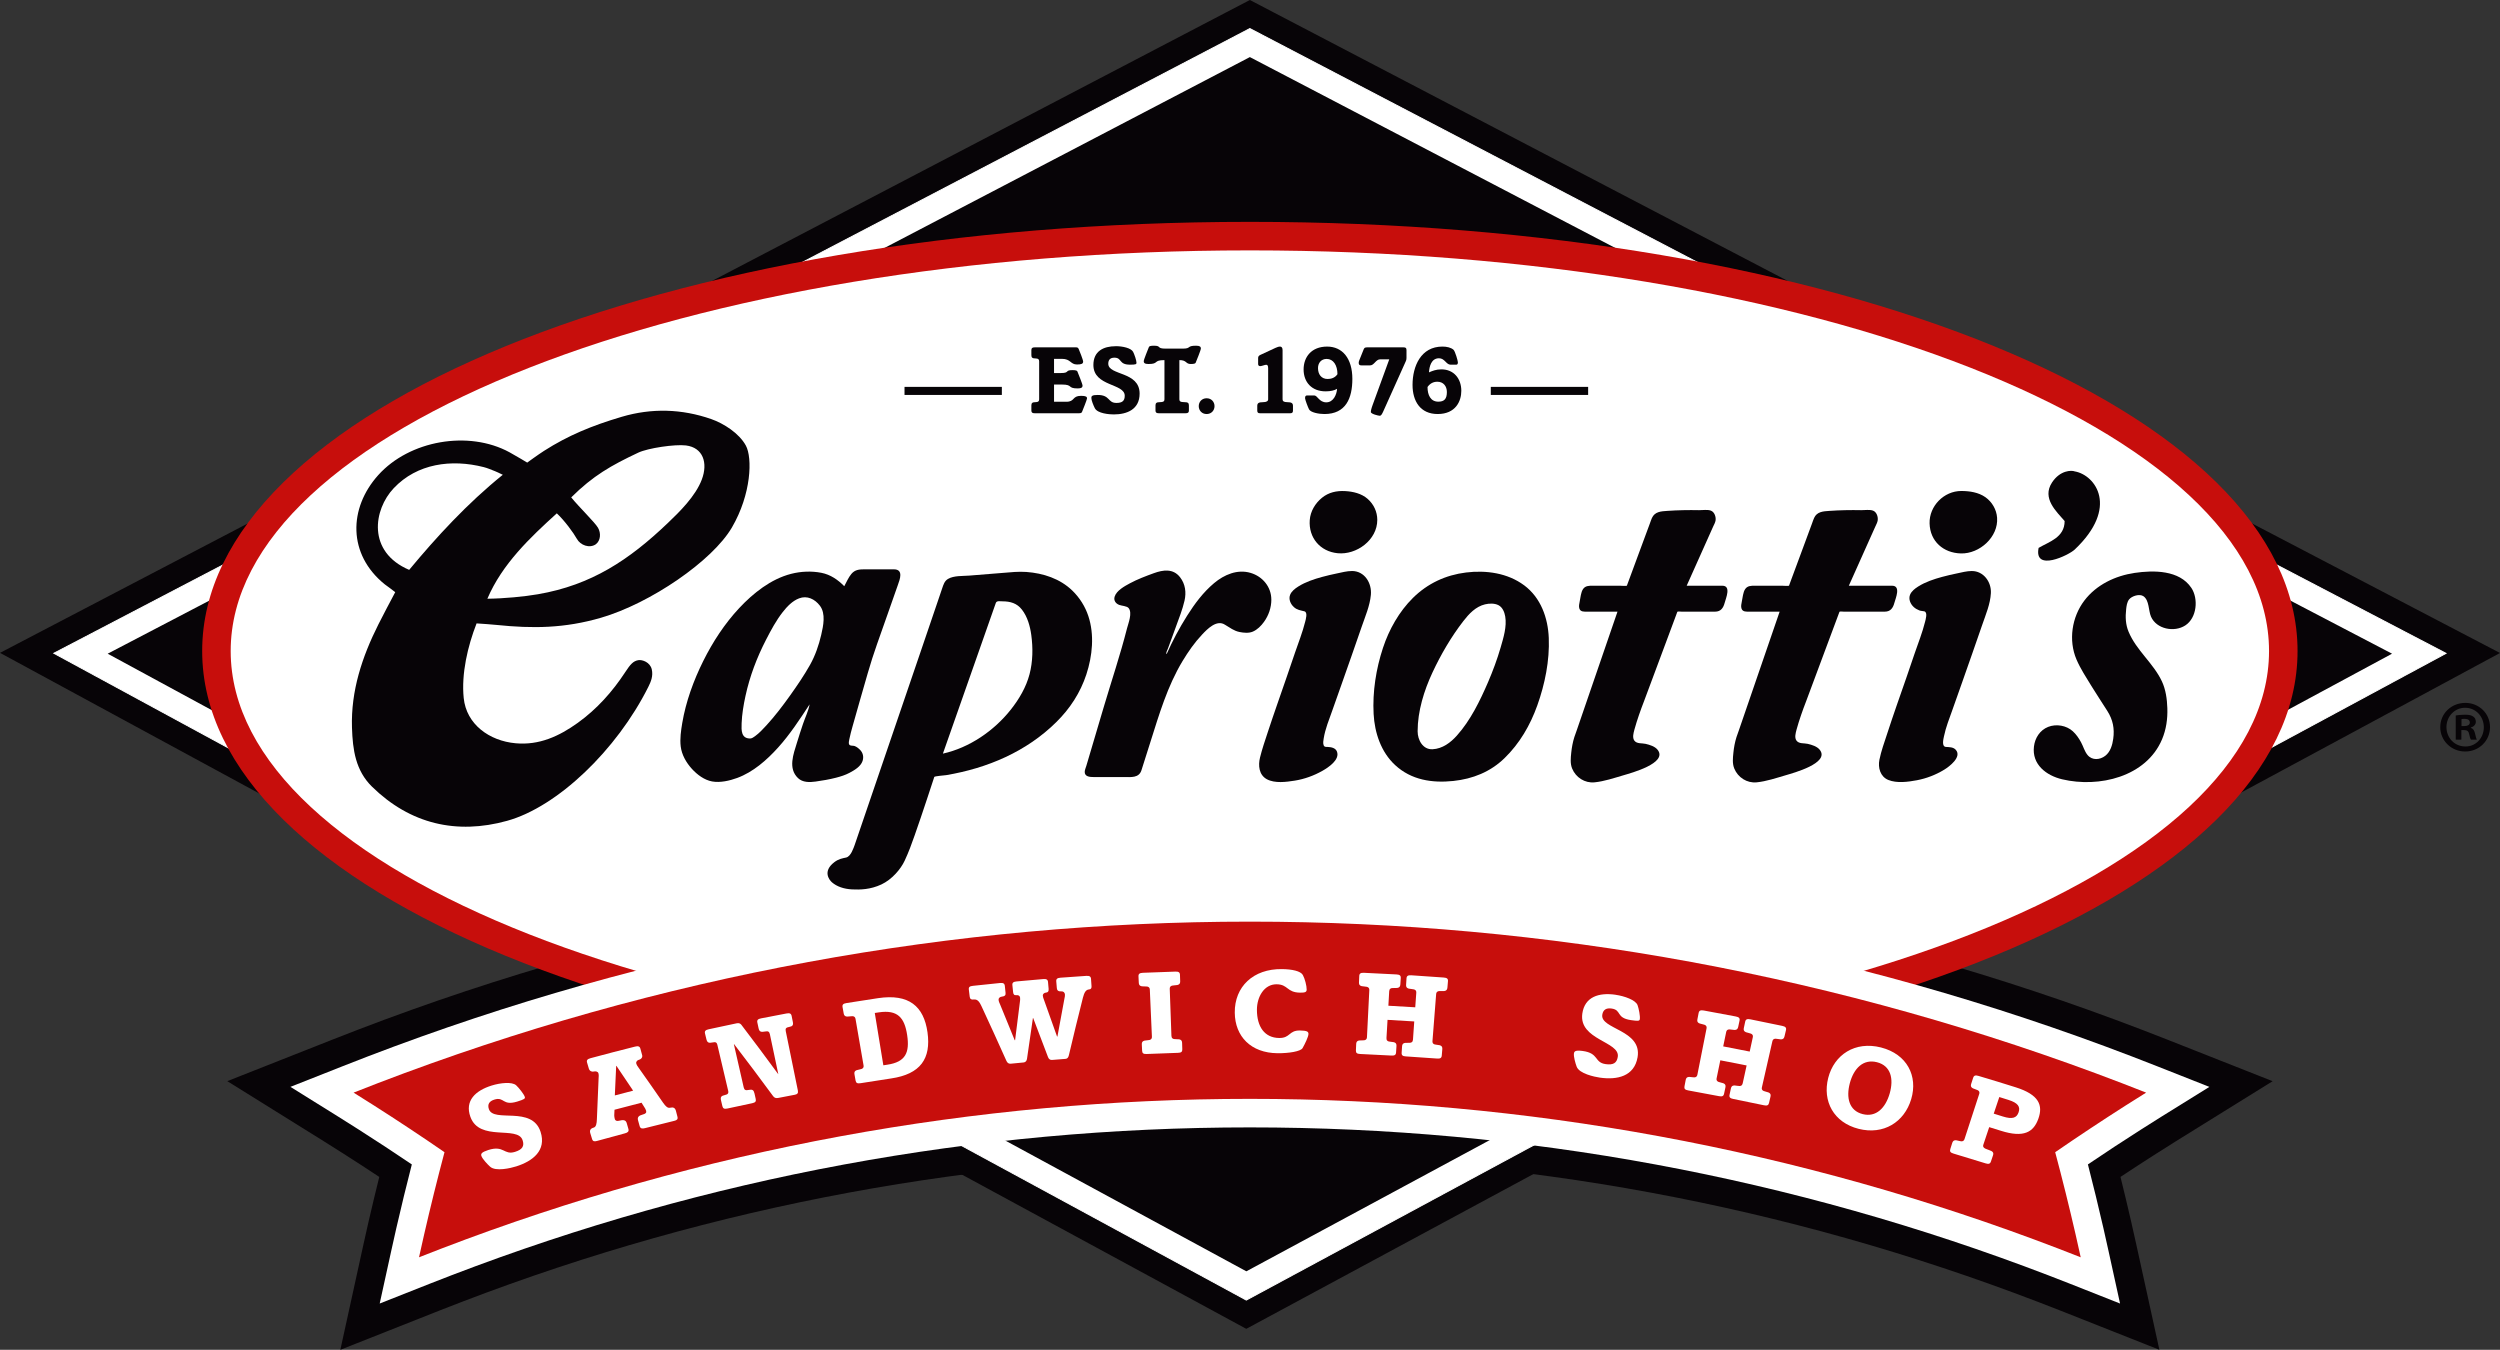 <?xml version="1.0" encoding="UTF-8"?> <svg xmlns="http://www.w3.org/2000/svg" xmlns:xlink="http://www.w3.org/1999/xlink" xmlns:xodm="http://www.corel.com/coreldraw/odm/2003" xml:space="preserve" width="196.001mm" height="105.823mm" version="1.1" style="shape-rendering:geometricPrecision; text-rendering:geometricPrecision; image-rendering:optimizeQuality; fill-rule:evenodd; clip-rule:evenodd" viewBox="0 0 195.927 105.783"><rect x="0" y="0" width="195.927" height="105.783" fill="#333333" stroke="none"/> <defs> <style type="text/css"> .str0 {stroke:white;stroke-width:0.076;stroke-miterlimit:2.613} .fil2 {fill:none} .fil3 {fill:#C70E0C} .fil0 {fill:#070407} .fil1 {fill:white} </style> </defs> <g id="Layer_x0020_1">  <g id="_741779792"> <path class="fil0" d="M169.232 105.783l-3.905 -1.546 -3.904 -1.545c-0.565,-0.222 -1.135,-0.444 -1.703,-0.661 -19.797,-7.592 -40.577,-11.441 -61.767,-11.441 -21.191,0 -41.971,3.847 -61.76,11.439 -0.579,0.221 -1.146,0.442 -1.716,0.666l-3.898 1.543 -3.906 1.546 0.9 -4.104 0.899 -4.102c0.134,-0.612 0.272,-1.225 0.412,-1.837 0.264,-1.151 0.546,-2.324 0.84,-3.504 -0.92,-0.61 -1.861,-1.222 -2.813,-1.828 -0.515,-0.327 -1.04,-0.66 -1.568,-0.989l-3.763 -2.344 -3.767 -2.346 4.128 -1.631 4.128 -1.63c0.647,-0.254 1.297,-0.508 1.946,-0.757 22.408,-8.597 45.939,-12.954 69.938,-12.954 23.999,0 47.529,4.357 69.938,12.954 0.649,0.249 1.298,0.503 1.946,0.757l4.133 1.632 4.137 1.633 -3.778 2.345 -3.775 2.345c-0.46,0.287 -0.917,0.578 -1.375,0.869l-0.196 0.123c-0.928,0.59 -1.865,1.201 -2.8,1.82 0.287,1.15 0.567,2.322 0.837,3.504 0.141,0.611 0.279,1.224 0.412,1.837l0.9 4.101 0.899 4.104z"></path> <polygon class="fil0" points="97.671,104.142 95.786,103.12 6.549,54.717 -0,51.165 6.603,47.716 96.116,0.958 97.953,0 99.789,0.958 189.304,47.716 195.927,51.175 189.349,54.722 99.557,103.126 "></polygon> <polygon class="fil1" points="97.674,101.89 96.733,101.378 7.494,52.974 4.218,51.197 7.521,49.474 97.034,2.718 97.953,2.237 98.871,2.718 188.384,49.474 191.697,51.203 188.406,52.976 98.618,101.38 "></polygon> <polygon class="fil2 str0" points="97.674,101.89 96.733,101.378 7.494,52.974 4.218,51.197 7.521,49.474 97.034,2.718 97.953,2.237 98.871,2.718 188.384,49.474 191.697,51.203 188.406,52.976 98.618,101.38 "></polygon> <polygon class="fil0" points="97.953,4.474 8.439,51.231 97.677,99.634 187.466,51.231 "></polygon> <path class="fil3" d="M97.953 84.657c-46.042,0 -82.108,-14.775 -82.108,-33.636 0,-18.863 36.065,-33.634 82.108,-33.634 46.042,0 82.108,14.772 82.108,33.634 0,18.86 -36.065,33.636 -82.108,33.636z"></path> <path class="fil1" d="M177.826 51.022c0,17.34 -35.761,31.398 -79.873,31.398 -44.113,0 -79.874,-14.059 -79.874,-31.398 0,-17.341 35.761,-31.399 79.874,-31.399 44.113,0 79.873,14.058 79.873,31.399z"></path> <polygon class="fil0" points="70.888,30.952 78.516,30.952 78.516,30.32 70.888,30.32 "></polygon> <path class="fil0" d="M82.606 29.236l0.534 0c0.717,0 0.289,-0.229 0.908,-0.229 0.26,0 0.366,0.038 0.389,0.107 0.068,0.183 0.404,0.976 0.404,1.113 0,0.13 -0.084,0.214 -0.374,0.214 -0.847,0 -0.343,-0.305 -1.25,-0.305l-0.611 0 0 1.35 0.961 0c0.694,0 0.435,-0.465 1.16,-0.465 0.382,0 0.465,0.077 0.465,0.199 0,0.099 -0.344,0.938 -0.389,1.052 -0.03,0.077 -0.082,0.115 -0.251,0.115l-3.455 0c-0.192,0 -0.267,-0.054 -0.267,-0.214l0 -0.397c0,-0.19 0.076,-0.259 0.328,-0.259 0.206,0 0.282,-0.069 0.282,-0.221l0 -2.982c0,-0.154 -0.076,-0.222 -0.282,-0.222 -0.253,0 -0.328,-0.069 -0.328,-0.26l0 -0.397c0,-0.159 0.076,-0.213 0.267,-0.213l3.249 0c0.115,0 0.16,0.054 0.198,0.144 0.039,0.085 0.343,0.84 0.343,0.97 0,0.167 -0.121,0.229 -0.48,0.229 -0.526,0 -0.481,-0.443 -1.19,-0.443l-0.611 0 0 1.114z"></path> <path class="fil0" d="M87.444 27.13c0.534,0 1.198,0.145 1.358,0.443 0.099,0.19 0.266,0.671 0.266,0.862 0,0.107 -0.053,0.145 -0.503,0.145 -0.915,0 -0.611,-0.549 -1.228,-0.549 -0.314,0 -0.481,0.152 -0.481,0.473 0,0.939 2.456,0.58 2.456,2.342 0,1.236 -0.984,1.633 -2.029,1.633 -0.336,0 -1.266,-0.069 -1.48,-0.488 -0.106,-0.206 -0.274,-0.611 -0.274,-0.809 0,-0.145 0.068,-0.229 0.496,-0.229 0.992,0 0.77,0.625 1.472,0.625 0.458,0 0.649,-0.167 0.649,-0.564 0,-0.983 -2.456,-0.709 -2.456,-2.41 0,-1.075 0.778,-1.472 1.754,-1.472z"></path> <path class="fil0" d="M90.824 32.387c-0.19,0 -0.267,-0.053 -0.267,-0.214l0 -0.396c0,-0.191 0.077,-0.259 0.344,-0.259 0.282,0 0.358,-0.069 0.358,-0.222l0 -3.074c-0.907,0 -0.405,0.306 -1.251,0.306 -0.289,0 -0.373,-0.085 -0.373,-0.214 0,-0.138 0.336,-0.93 0.404,-1.114 0.023,-0.069 0.13,-0.107 0.39,-0.107 0.617,0 0.19,0.228 0.907,0.228l1.373 0c0.664,0 0.275,-0.228 1.03,-0.228 0.289,0 0.374,0.084 0.374,0.213 0,0.138 -0.336,0.931 -0.406,1.114 -0.021,0.069 -0.129,0.107 -0.388,0.107 -0.419,0 -0.289,-0.306 -0.892,-0.306l0 3.075c0,0.152 0.077,0.221 0.403,0.221 0.268,0 0.344,0.068 0.344,0.259l0 0.397c0,0.161 -0.075,0.214 -0.267,0.214l-2.083 0z"></path> <path class="fil0" d="M94.565 31.212c0.373,0 0.618,0.282 0.618,0.618 0,0.335 -0.245,0.618 -0.618,0.618 -0.375,0 -0.618,-0.283 -0.618,-0.618 0,-0.336 0.243,-0.618 0.618,-0.618z"></path> <path class="fil0" d="M98.753 32.387c-0.159,0 -0.22,-0.053 -0.22,-0.214l0 -0.358c0,-0.213 0.098,-0.297 0.457,-0.297 0.268,0 0.396,-0.084 0.396,-0.222l0 -2.433c0,-0.206 -0.052,-0.276 -0.152,-0.276 -0.114,0 -0.343,0.107 -0.472,0.107 -0.093,0 -0.161,-0.055 -0.161,-0.16l0 -0.473c0,-0.114 0.045,-0.183 0.167,-0.244l1.199 -0.557c0.136,-0.06 0.244,-0.099 0.349,-0.099 0.108,0 0.2,0.069 0.2,0.275l0 3.86c0,0.137 0.091,0.221 0.358,0.221 0.358,0 0.457,0.084 0.457,0.297l0 0.359c0,0.161 -0.061,0.214 -0.221,0.214l-2.357 0z"></path> <path class="fil0" d="M104.048 29.701c0.267,0 0.573,-0.083 0.769,-0.374 0,-0.702 -0.321,-1.198 -0.845,-1.198 -0.419,0 -0.679,0.306 -0.679,0.718 0,0.488 0.26,0.854 0.755,0.854zm-1.052 1.29l0 0c0.259,0 0.389,0.541 0.945,0.541 0.556,0 0.816,-0.602 0.847,-1.06 -0.214,0.129 -0.505,0.198 -0.9,0.198 -1.093,0 -1.724,-0.725 -1.724,-1.716 0,-0.961 0.603,-1.792 1.846,-1.792 1.19,0 1.975,0.922 1.975,2.532 0,1.518 -0.511,2.754 -2.19,2.754 -0.45,0 -1.076,-0.123 -1.204,-0.366 -0.077,-0.145 -0.313,-0.755 -0.313,-0.877 0,-0.169 0.06,-0.214 0.175,-0.214l0.543 0z"></path> <path class="fil0" d="M106.87 27.382c0.055,-0.122 0.1,-0.159 0.269,-0.159l2.868 0c0.158,0 0.221,0.053 0.221,0.213l0 0.602c0,0.146 -0.031,0.229 -0.063,0.291l-1.768 3.936c-0.098,0.213 -0.169,0.319 -0.259,0.319 -0.1,0 -0.703,-0.137 -0.703,-0.297 0,-0.099 0.031,-0.259 0.161,-0.61l1.282 -3.516 -0.718 0c-0.334,0 -0.465,0.473 -0.778,0.473l-0.701 0c-0.137,0 -0.199,-0.053 -0.199,-0.206 0,-0.06 0.022,-0.137 0.054,-0.213l0.335 -0.832z"></path> <path class="fil0" d="M112.723 31.479c0.456,0 0.67,-0.206 0.67,-0.755 0,-0.458 -0.274,-0.808 -0.747,-0.808 -0.321,0 -0.573,0.138 -0.77,0.412 0,0.625 0.236,1.151 0.847,1.151zm0.96 -2.898l0 0c-0.343,0 -0.456,-0.504 -0.906,-0.504 -0.61,0 -0.763,0.655 -0.786,1.106 0.26,-0.114 0.557,-0.236 0.969,-0.236 0.977,0 1.564,0.724 1.564,1.685 0,0.808 -0.443,1.815 -1.853,1.815 -1.366,0 -1.969,-1.015 -1.969,-2.28 0,-1.473 0.657,-3.006 2.342,-3.006 0.344,0 0.67,0.076 0.87,0.251 0.129,0.123 0.342,0.87 0.342,0.984 0,0.129 -0.047,0.184 -0.128,0.184l-0.445 0z"></path> <polygon class="fil0" points="116.835,30.952 124.464,30.952 124.464,30.32 116.835,30.32 "></polygon> <path class="fil1" d="M166.15 102.159l-3.907 -1.545c-0.575,-0.226 -1.149,-0.451 -1.725,-0.671 -20.049,-7.69 -41.097,-11.588 -62.565,-11.588 -21.47,0 -42.517,3.898 -62.56,11.586 -0.581,0.221 -1.156,0.447 -1.731,0.673l-3.905 1.545 0.899 -4.102c0.132,-0.606 0.268,-1.21 0.406,-1.815 0.381,-1.659 0.788,-3.329 1.213,-4.985 -1.375,-0.929 -2.771,-1.846 -4.162,-2.732 -0.524,-0.334 -1.054,-0.668 -1.586,-1.001l-3.766 -2.346 4.128 -1.631c0.64,-0.251 1.284,-0.503 1.925,-0.75 22.151,-8.495 45.412,-12.803 69.138,-12.803 23.727,0 46.986,4.309 69.137,12.803 0.642,0.247 1.284,0.499 1.927,0.75l4.135 1.633 -3.776 2.345c-0.532,0.332 -1.06,0.667 -1.586,1.002 -1.386,0.882 -2.78,1.798 -4.158,2.729 0.422,1.641 0.829,3.313 1.213,4.985 0.139,0.605 0.275,1.209 0.406,1.815l0.9 4.102z"></path> <path class="fil3" d="M163.066 98.535c-0.582,-0.231 -1.167,-0.459 -1.751,-0.682 -40.791,-15.646 -85.934,-15.646 -126.724,0 -0.586,0.223 -1.169,0.452 -1.752,0.682 0.131,-0.598 0.265,-1.195 0.402,-1.793 0.492,-2.147 1.024,-4.294 1.595,-6.444 -1.809,-1.246 -3.649,-2.465 -5.521,-3.658 -0.532,-0.339 -1.067,-0.676 -1.604,-1.01 0.634,-0.252 1.27,-0.5 1.906,-0.744 43.993,-16.875 92.679,-16.875 136.672,0 0.635,0.244 1.271,0.492 1.905,0.744 -0.537,0.335 -1.07,0.671 -1.604,1.009 -1.872,1.194 -3.713,2.414 -5.523,3.66 0.574,2.147 1.106,4.296 1.599,6.444 0.136,0.598 0.272,1.195 0.401,1.793z"></path> <path class="fil1" d="M38.521 85.078c0.69,-0.218 1.608,-0.312 1.93,-0.024 0.202,0.185 0.605,0.684 0.678,0.909 0.04,0.127 -0.013,0.191 -0.591,0.368 -1.175,0.361 -1.001,-0.404 -1.796,-0.154 -0.403,0.127 -0.556,0.374 -0.426,0.749 0.378,1.091 3.377,-0.302 4.051,1.781 0.469,1.457 -0.609,2.293 -1.912,2.704 -0.419,0.131 -1.605,0.424 -2.046,0.022 -0.218,-0.196 -0.595,-0.601 -0.678,-0.832 -0.06,-0.169 -0.009,-0.296 0.528,-0.471 1.248,-0.403 1.223,0.42 2.104,0.142 0.575,-0.18 0.75,-0.451 0.592,-0.917 -0.388,-1.164 -3.385,0.148 -4.091,-1.831 -0.449,-1.255 0.39,-2.048 1.656,-2.446z"></path> <path class="fil1" d="M49.618 85.476c-0.433,-0.649 -0.87,-1.297 -1.308,-1.944l-0.02 0.007c-0.038,0.769 -0.073,1.54 -0.105,2.311 0.476,-0.128 0.955,-0.252 1.433,-0.374zm-1.458 1.494l0 0c-0.007,0.145 -0.013,0.29 -0.021,0.435 0.002,0.077 0.011,0.182 0.045,0.3 0.032,0.109 0.145,0.176 0.309,0.133 0.379,-0.101 0.556,-0.06 0.625,0.185 0.045,0.154 0.089,0.308 0.133,0.463 0.057,0.2 -0.074,0.283 -0.278,0.336 -0.732,0.196 -1.463,0.394 -2.193,0.597 -0.193,0.054 -0.322,0.04 -0.38,-0.159 -0.047,-0.151 -0.091,-0.301 -0.139,-0.452 -0.07,-0.236 0.026,-0.37 0.267,-0.437 0.194,-0.053 0.239,-0.321 0.251,-0.666 0.039,-1.068 0.085,-2.136 0.134,-3.205 0.011,-0.111 0.021,-0.261 -0.015,-0.387 -0.043,-0.145 -0.232,-0.172 -0.362,-0.136 -0.138,0.037 -0.326,-0.019 -0.39,-0.237 -0.046,-0.154 -0.091,-0.309 -0.136,-0.461 -0.056,-0.191 0.025,-0.281 0.274,-0.349 1.159,-0.312 2.322,-0.616 3.486,-0.907 0.241,-0.061 0.367,-0.025 0.419,0.166 0.047,0.171 0.093,0.341 0.138,0.511 0.04,0.145 -0.056,0.305 -0.255,0.356 -0.138,0.034 -0.241,0.167 -0.209,0.285 0.035,0.127 0.107,0.236 0.189,0.343 0.643,0.908 1.281,1.817 1.911,2.733 0.217,0.306 0.367,0.444 0.562,0.395 0.244,-0.057 0.386,0.013 0.449,0.252 0.04,0.151 0.079,0.304 0.118,0.456 0.054,0.2 -0.051,0.274 -0.245,0.321 -0.767,0.187 -1.535,0.377 -2.3,0.573 -0.203,0.052 -0.361,0.045 -0.416,-0.157 -0.043,-0.154 -0.087,-0.308 -0.129,-0.462 -0.068,-0.246 0.073,-0.37 0.345,-0.44 0.263,-0.068 0.332,-0.152 0.289,-0.306 -0.032,-0.119 -0.081,-0.185 -0.137,-0.277 -0.075,-0.117 -0.149,-0.236 -0.222,-0.352 -0.707,0.179 -1.413,0.362 -2.117,0.551z"></path> <path class="fil1" d="M56.226 81.895c-0.049,-0.212 -0.163,-0.245 -0.353,-0.202 -0.34,0.074 -0.448,0.021 -0.516,-0.264 -0.035,-0.144 -0.069,-0.287 -0.104,-0.43 -0.047,-0.194 0.039,-0.28 0.291,-0.335 0.73,-0.161 1.458,-0.315 2.188,-0.467 0.171,-0.036 0.276,0.008 0.362,0.107 0.979,1.285 1.943,2.575 2.891,3.872l0.01 -0.002c-0.221,-1.042 -0.441,-2.084 -0.66,-3.126 -0.046,-0.213 -0.157,-0.248 -0.348,-0.211 -0.372,0.073 -0.478,0.018 -0.54,-0.267 -0.03,-0.145 -0.062,-0.291 -0.093,-0.434 -0.042,-0.194 0.045,-0.278 0.297,-0.328 0.661,-0.131 1.322,-0.257 1.984,-0.381 0.252,-0.048 0.367,-0.002 0.406,0.193 0.033,0.164 0.065,0.326 0.098,0.49 0.048,0.24 -0.049,0.325 -0.262,0.365 -0.272,0.05 -0.341,0.121 -0.297,0.333 0.317,1.554 0.635,3.109 0.951,4.663 0.04,0.196 -0.043,0.287 -0.229,0.323 -0.436,0.083 -0.872,0.166 -1.31,0.252 -0.184,0.036 -0.306,-0.007 -0.408,-0.149 -1,-1.361 -2.016,-2.716 -3.05,-4.063l-0.019 0.005c0.257,1.128 0.513,2.257 0.771,3.384 0.049,0.21 0.159,0.246 0.383,0.197 0.295,-0.059 0.399,-0.003 0.463,0.28 0.033,0.145 0.065,0.288 0.096,0.433 0.043,0.192 -0.039,0.277 -0.284,0.328 -0.643,0.134 -1.285,0.271 -1.927,0.413 -0.243,0.053 -0.356,0.01 -0.403,-0.182 -0.033,-0.144 -0.067,-0.288 -0.101,-0.431 -0.069,-0.285 0.001,-0.376 0.295,-0.441 0.224,-0.049 0.308,-0.126 0.26,-0.338 -0.281,-1.196 -0.563,-2.391 -0.845,-3.588l0 -0.001z"></path> <path class="fil1" d="M69.228 83.488c0.106,-0.017 0.211,-0.032 0.318,-0.048 1.431,-0.212 1.754,-0.957 1.549,-2.317 -0.205,-1.369 -0.745,-2.002 -2.215,-1.784 -0.109,0.016 -0.215,0.032 -0.323,0.048 0.224,1.366 0.447,2.733 0.671,4.1zm-2.179 -3.628l0 0c-0.032,-0.185 -0.147,-0.254 -0.42,-0.208 -0.354,0.056 -0.47,-0.01 -0.511,-0.243 -0.028,-0.16 -0.056,-0.321 -0.086,-0.481 -0.034,-0.197 0.056,-0.277 0.31,-0.318 0.826,-0.133 1.654,-0.263 2.483,-0.385 2.397,-0.355 3.574,0.623 3.864,2.681 0.287,2.054 -0.542,3.272 -2.849,3.612 -0.8,0.121 -1.598,0.245 -2.396,0.373 -0.246,0.039 -0.355,-0.008 -0.391,-0.203 -0.027,-0.162 -0.056,-0.322 -0.086,-0.484 -0.04,-0.231 0.044,-0.331 0.389,-0.387 0.268,-0.043 0.352,-0.142 0.32,-0.328 -0.209,-1.209 -0.418,-2.42 -0.627,-3.63z"></path> <path class="fil1" d="M79.187 83.362c-0.139,0.013 -0.247,-0.07 -0.315,-0.225 -0.635,-1.421 -1.282,-2.839 -1.94,-4.256 -0.138,-0.296 -0.295,-0.583 -0.59,-0.55 -0.235,0.026 -0.325,-0.04 -0.346,-0.218 -0.023,-0.183 -0.045,-0.367 -0.067,-0.551 -0.027,-0.214 0.069,-0.273 0.325,-0.302 0.702,-0.077 1.405,-0.15 2.107,-0.22 0.256,-0.026 0.366,0.029 0.388,0.226 0.019,0.184 0.038,0.369 0.058,0.553 0.019,0.178 -0.064,0.261 -0.258,0.281 -0.204,0.019 -0.305,0.133 -0.29,0.265 0.015,0.131 0.08,0.266 0.121,0.358 0.386,0.932 0.767,1.865 1.144,2.8l0.03 -0.002c0.121,-0.995 0.246,-1.99 0.374,-2.985 0.019,-0.124 0.029,-0.22 0.018,-0.343 -0.015,-0.149 -0.125,-0.214 -0.278,-0.2 -0.172,0.017 -0.251,-0.042 -0.271,-0.239 -0.017,-0.18 -0.036,-0.363 -0.055,-0.543 -0.021,-0.196 0.076,-0.271 0.331,-0.295 0.693,-0.065 1.386,-0.127 2.079,-0.184 0.257,-0.021 0.366,0.036 0.382,0.233 0.016,0.178 0.031,0.357 0.047,0.534 0.018,0.206 -0.058,0.28 -0.211,0.293 -0.151,0.012 -0.254,0.125 -0.245,0.236 0.011,0.112 0.039,0.195 0.092,0.332 0.346,0.957 0.688,1.915 1.024,2.873l0.031 -0.002c0.177,-0.984 0.36,-1.967 0.544,-2.95 0.03,-0.144 0.053,-0.24 0.045,-0.333 -0.014,-0.168 -0.124,-0.264 -0.288,-0.253 -0.224,0.018 -0.333,-0.069 -0.348,-0.247 -0.015,-0.178 -0.03,-0.355 -0.045,-0.533 -0.017,-0.198 0.08,-0.272 0.336,-0.291 0.67,-0.051 1.341,-0.098 2.011,-0.142 0.256,-0.017 0.363,0.044 0.377,0.24 0.013,0.191 0.026,0.382 0.04,0.574 0.01,0.159 -0.055,0.239 -0.188,0.246 -0.266,0.019 -0.382,0.252 -0.486,0.645 -0.38,1.507 -0.749,3.016 -1.104,4.524 -0.045,0.183 -0.128,0.265 -0.266,0.275 -0.354,0.028 -0.707,0.055 -1.06,0.084 -0.138,0.012 -0.255,-0.074 -0.309,-0.23 -0.382,-1.019 -0.768,-2.038 -1.161,-3.055l-0.02 0.001c-0.159,1.067 -0.314,2.133 -0.464,3.199 -0.023,0.163 -0.122,0.267 -0.26,0.281 -0.347,0.032 -0.692,0.065 -1.038,0.1l0 -0.001z"></path> <path class="fil1" d="M91.806 81.181c0.007,0.188 0.109,0.269 0.378,0.261 0.35,-0.012 0.452,0.071 0.459,0.306 0.006,0.164 0.011,0.327 0.015,0.489 0.006,0.198 -0.091,0.267 -0.338,0.274 -0.818,0.025 -1.634,0.055 -2.451,0.091 -0.248,0.012 -0.35,-0.05 -0.36,-0.247 -0.008,-0.164 -0.017,-0.327 -0.024,-0.489 -0.011,-0.234 0.084,-0.324 0.433,-0.339 0.27,-0.011 0.366,-0.1 0.358,-0.289 -0.055,-1.224 -0.109,-2.45 -0.163,-3.675 -0.009,-0.188 -0.114,-0.269 -0.391,-0.256 -0.357,0.013 -0.464,-0.066 -0.475,-0.3 -0.008,-0.164 -0.016,-0.327 -0.023,-0.488 -0.01,-0.198 0.089,-0.269 0.346,-0.281 0.846,-0.036 1.692,-0.067 2.538,-0.093 0.257,-0.009 0.362,0.055 0.367,0.253 0.007,0.163 0.011,0.327 0.017,0.489 0.007,0.236 -0.093,0.323 -0.45,0.334 -0.276,0.009 -0.375,0.098 -0.368,0.286 0.044,1.225 0.088,2.451 0.132,3.678z"></path> <path class="fil1" d="M100.457 75.949c0.812,0.009 1.467,0.153 1.646,0.458 0.158,0.284 0.309,0.862 0.302,1.155 -0.005,0.178 -0.108,0.241 -0.525,0.233 -1.049,-0.017 -0.917,-0.646 -1.827,-0.656 -0.984,-0.009 -1.547,0.99 -1.547,1.997 -0,1.327 0.597,2.2 1.744,2.212 0.879,0.012 0.75,-0.604 1.63,-0.588 0.551,0.01 0.669,0.088 0.665,0.278 -0.005,0.216 -0.278,0.783 -0.465,1.11 -0.154,0.251 -1.061,0.402 -1.962,0.394 -2.077,-0.02 -3.328,-1.31 -3.348,-3.175 -0.023,-2.05 1.457,-3.443 3.686,-3.418z"></path> <path class="fil1" d="M108.743 79.927c-0.028,0.475 -0.056,0.952 -0.084,1.429 -0.01,0.187 0.084,0.277 0.354,0.291 0.348,0.021 0.444,0.11 0.429,0.345 -0.011,0.164 -0.021,0.325 -0.031,0.489 -0.013,0.197 -0.117,0.258 -0.365,0.244 -0.816,-0.047 -1.633,-0.087 -2.449,-0.123 -0.246,-0.01 -0.343,-0.08 -0.333,-0.279l0.021 -0.488c0.01,-0.235 0.114,-0.316 0.463,-0.299 0.269,0.011 0.373,-0.07 0.382,-0.257 0.062,-1.225 0.124,-2.45 0.184,-3.675 0.009,-0.188 -0.088,-0.277 -0.366,-0.29 -0.357,-0.015 -0.454,-0.105 -0.443,-0.339 0.007,-0.163 0.014,-0.327 0.022,-0.489 0.009,-0.197 0.114,-0.258 0.37,-0.247 0.847,0.036 1.691,0.079 2.539,0.127 0.255,0.013 0.354,0.085 0.342,0.283 -0.01,0.163 -0.02,0.324 -0.031,0.488 -0.015,0.235 -0.121,0.314 -0.48,0.294 -0.277,-0.017 -0.381,0.064 -0.394,0.251 -0.022,0.38 -0.042,0.76 -0.065,1.138 0.702,0.037 1.403,0.08 2.106,0.123 0.028,-0.378 0.053,-0.757 0.081,-1.136 0.013,-0.188 -0.084,-0.277 -0.359,-0.295 -0.357,-0.024 -0.454,-0.114 -0.438,-0.349 0.01,-0.163 0.02,-0.324 0.031,-0.488 0.013,-0.196 0.12,-0.257 0.377,-0.241 0.845,0.054 1.688,0.111 2.533,0.175 0.257,0.018 0.356,0.092 0.339,0.289 -0.014,0.164 -0.028,0.325 -0.041,0.487 -0.021,0.234 -0.131,0.312 -0.486,0.285 -0.276,-0.02 -0.384,0.057 -0.399,0.245 -0.095,1.223 -0.192,2.446 -0.287,3.669 -0.015,0.187 0.078,0.279 0.346,0.298 0.349,0.026 0.442,0.119 0.423,0.353 -0.013,0.162 -0.028,0.325 -0.041,0.488 -0.017,0.196 -0.122,0.254 -0.368,0.236 -0.817,-0.062 -1.632,-0.117 -2.447,-0.168 -0.247,-0.013 -0.343,-0.086 -0.33,-0.284 0.01,-0.163 0.021,-0.325 0.032,-0.488 0.015,-0.235 0.119,-0.313 0.47,-0.292 0.268,0.018 0.372,-0.06 0.386,-0.249 0.034,-0.475 0.068,-0.951 0.1,-1.427 -0.697,-0.046 -1.396,-0.087 -2.092,-0.124l0 0.001z"></path> <path class="fil1" d="M126.611 77.962c0.714,0.102 1.573,0.413 1.724,0.808 0.095,0.253 0.219,0.872 0.179,1.104 -0.022,0.131 -0.1,0.165 -0.695,0.074 -1.209,-0.181 -0.701,-0.79 -1.52,-0.909 -0.417,-0.059 -0.667,0.097 -0.727,0.487 -0.172,1.137 3.135,1.18 2.766,3.331 -0.258,1.506 -1.605,1.789 -2.95,1.598 -0.431,-0.063 -1.618,-0.31 -1.823,-0.859 -0.102,-0.27 -0.249,-0.792 -0.215,-1.036 0.024,-0.176 0.128,-0.269 0.686,-0.195 1.294,0.176 0.888,0.902 1.8,1.031 0.593,0.084 0.874,-0.082 0.95,-0.568 0.196,-1.206 -3.069,-1.32 -2.779,-3.392 0.186,-1.315 1.298,-1.666 2.603,-1.477z"></path> <path class="fil1" d="M134.823 83.095c-0.095,0.469 -0.192,0.936 -0.289,1.404 -0.038,0.184 0.044,0.286 0.31,0.337 0.343,0.066 0.424,0.168 0.375,0.4 -0.034,0.159 -0.067,0.319 -0.102,0.48 -0.041,0.193 -0.152,0.237 -0.395,0.191 -0.805,-0.156 -1.611,-0.305 -2.416,-0.45 -0.245,-0.043 -0.33,-0.127 -0.292,-0.321 0.031,-0.161 0.061,-0.322 0.092,-0.481 0.043,-0.231 0.16,-0.297 0.503,-0.235 0.266,0.049 0.381,-0.018 0.418,-0.202 0.236,-1.205 0.475,-2.41 0.715,-3.615 0.035,-0.184 -0.049,-0.286 -0.32,-0.335 -0.354,-0.064 -0.439,-0.165 -0.393,-0.397 0.03,-0.16 0.063,-0.32 0.093,-0.48 0.038,-0.195 0.152,-0.241 0.404,-0.197 0.835,0.151 1.668,0.307 2.502,0.467 0.254,0.047 0.34,0.133 0.3,0.326 -0.033,0.16 -0.069,0.321 -0.102,0.48 -0.048,0.23 -0.166,0.294 -0.518,0.226 -0.272,-0.053 -0.39,0.012 -0.428,0.196 -0.077,0.372 -0.154,0.745 -0.231,1.118 0.692,0.131 1.385,0.268 2.076,0.406 0.08,-0.37 0.161,-0.742 0.242,-1.114 0.041,-0.184 -0.041,-0.287 -0.313,-0.341 -0.352,-0.07 -0.435,-0.174 -0.386,-0.404 0.034,-0.16 0.069,-0.32 0.102,-0.479 0.041,-0.194 0.157,-0.239 0.409,-0.189 0.833,0.166 1.665,0.337 2.494,0.513 0.252,0.055 0.339,0.139 0.295,0.333 -0.039,0.16 -0.075,0.319 -0.113,0.479 -0.054,0.229 -0.172,0.29 -0.524,0.215 -0.27,-0.056 -0.388,0.003 -0.431,0.189 -0.273,1.198 -0.548,2.397 -0.817,3.594 -0.045,0.184 0.037,0.288 0.3,0.344 0.342,0.072 0.421,0.176 0.368,0.406 -0.037,0.159 -0.074,0.32 -0.11,0.478 -0.045,0.192 -0.158,0.236 -0.401,0.184 -0.803,-0.171 -1.603,-0.336 -2.408,-0.495 -0.244,-0.048 -0.328,-0.133 -0.286,-0.327 0.033,-0.16 0.068,-0.319 0.102,-0.478 0.049,-0.231 0.164,-0.295 0.508,-0.226 0.265,0.053 0.38,-0.01 0.421,-0.194 0.102,-0.468 0.204,-0.933 0.307,-1.4 -0.687,-0.138 -1.374,-0.273 -2.064,-0.405z"></path> <path class="fil1" d="M145.978 87.313c1.056,0.27 1.793,-0.479 2.121,-1.624 0.329,-1.152 0.085,-2.166 -1,-2.442 -1.084,-0.275 -1.818,0.488 -2.127,1.646 -0.303,1.149 -0.052,2.151 1.006,2.42zm1.441 -5.221l0 0c2.038,0.52 2.905,2.241 2.364,4.049 -0.536,1.801 -2.171,2.825 -4.125,2.326 -1.952,-0.496 -2.841,-2.161 -2.381,-3.983 0.464,-1.827 2.104,-2.911 4.141,-2.393z"></path> <path class="fil1" d="M156.252 87.277c0.241,0.074 0.483,0.149 0.722,0.226 0.738,0.231 1.072,0.111 1.224,-0.327 0.151,-0.436 -0.04,-0.737 -0.784,-0.972 -0.243,-0.076 -0.483,-0.151 -0.727,-0.228 -0.144,0.434 -0.289,0.868 -0.435,1.3zm-1.142 -1.533l0 0c0.059,-0.18 -0.012,-0.29 -0.279,-0.369 -0.344,-0.103 -0.417,-0.213 -0.346,-0.438 0.051,-0.155 0.1,-0.311 0.151,-0.466 0.06,-0.189 0.181,-0.223 0.427,-0.149 0.974,0.289 1.947,0.587 2.916,0.893 1.818,0.576 2.149,1.398 1.767,2.464 -0.379,1.061 -1.151,1.506 -2.93,0.943 -0.306,-0.095 -0.612,-0.192 -0.921,-0.287 -0.152,0.457 -0.306,0.915 -0.458,1.372 -0.059,0.179 0.01,0.287 0.423,0.416 0.333,0.106 0.405,0.217 0.327,0.441 -0.052,0.154 -0.104,0.31 -0.157,0.465 -0.065,0.187 -0.181,0.219 -0.42,0.144 -0.836,-0.261 -1.671,-0.517 -2.511,-0.766 -0.239,-0.071 -0.314,-0.163 -0.254,-0.351 0.051,-0.155 0.1,-0.312 0.148,-0.468 0.073,-0.224 0.195,-0.278 0.532,-0.176 0.259,0.078 0.382,0.025 0.439,-0.154 0.383,-1.171 0.763,-2.341 1.145,-3.512z"></path> <path class="fil0" d="M192.91 56.904l0.208 0c0.243,0 0.442,-0.082 0.442,-0.279 0,-0.173 -0.128,-0.289 -0.407,-0.289 -0.115,0 -0.196,0.012 -0.243,0.023l0 0.546zm-0.011 1.065l0 0 -0.441 0 0 -1.899c0.174,-0.024 0.417,-0.059 0.73,-0.059 0.358,0 0.52,0.059 0.649,0.151 0.115,0.08 0.196,0.22 0.196,0.406 0,0.231 -0.174,0.381 -0.394,0.451l0 0.023c0.187,0.058 0.279,0.208 0.336,0.464 0.058,0.289 0.104,0.393 0.137,0.463l-0.462 0c-0.058,-0.07 -0.091,-0.232 -0.149,-0.463 -0.036,-0.197 -0.151,-0.29 -0.395,-0.29l-0.207 0 0 0.753zm-1.169 -0.984l0 0c0,-0.834 0.637,-1.517 1.459,-1.517 0.845,0 1.47,0.683 1.47,1.529 0,0.833 -0.624,1.517 -1.446,1.505 -0.845,0 -1.482,-0.672 -1.482,-1.517zm3.416 0l0 0c0,1.066 -0.856,1.911 -1.946,1.911 -1.088,0 -1.955,-0.845 -1.955,-1.911 0,-1.066 0.867,-1.899 1.968,-1.899 1.077,0 1.933,0.834 1.933,1.899z"></path> <path class="fil0" d="M162.605 36.945c1.628,0.291 3.477,2.826 -0.01,6.125 -0.462,0.44 -3.215,1.779 -2.827,-0.131 0.815,-0.483 2.039,-0.811 2.039,-2.104 -0.623,-0.734 -1.81,-1.775 -0.987,-3.024 0.633,-0.964 1.526,-0.969 1.784,-0.866z"></path> <path class="fil0" d="M32.068 44.661c2.14,-2.577 4.543,-5.198 7.337,-7.452 -0.325,-0.152 -0.461,-0.225 -0.603,-0.279 -0.294,-0.114 -0.586,-0.244 -0.891,-0.322 -2.527,-0.644 -5.22,-0.287 -7.052,1.65 -1.597,1.688 -2.097,4.994 1.209,6.404zm12.698 -5.679l0 0c1.717,-1.703 3.124,-2.502 5.255,-3.507 0.772,-0.363 2.882,-0.67 3.735,-0.565 1.346,0.168 1.74,1.365 1.245,2.674 -0.494,1.31 -1.763,2.548 -2.664,3.407 -3.03,2.893 -5.987,4.859 -10.177,5.581 -1.054,0.183 -2.655,0.339 -3.964,0.351 1.158,-2.727 3.365,-4.81 5.442,-6.692 0.606,0.567 1.309,1.526 1.578,2.01 0.268,0.482 0.983,0.763 1.485,0.409 0.366,-0.283 0.412,-0.86 0.165,-1.288 -0.247,-0.428 -1.474,-1.608 -2.1,-2.381zm-7.417 9.877l0 0c-0.694,1.779 -1.201,3.941 -1.008,5.845 0.209,2.059 2.002,3.36 4.071,3.547 1.845,0.168 3.403,-0.549 4.866,-1.598 1.502,-1.08 2.718,-2.44 3.725,-3.981 0.4,-0.613 0.628,-0.864 1.017,-0.933 0.32,-0.057 0.931,0.166 1.059,0.715 0.124,0.529 -0.069,0.976 -0.271,1.381 -2.477,4.952 -7.121,9.401 -11.07,10.495 -3.949,1.095 -7.59,0.255 -10.584,-2.678 -1.287,-1.261 -1.514,-2.884 -1.569,-4.625 -0.091,-2.886 0.792,-5.547 2.071,-8.093 0.406,-0.809 0.873,-1.682 1.319,-2.525 -0.196,-0.161 -0.612,-0.459 -0.829,-0.62 -2.9,-2.347 -2.833,-5.962 -0.504,-8.553 2.446,-2.721 7.077,-3.537 10.291,-1.788 0.516,0.281 1.385,0.807 1.385,0.807 0,0 0.852,-0.622 1.317,-0.919 1.882,-1.203 3.739,-1.973 6.086,-2.669 2.347,-0.695 4.701,-0.629 7.019,0.177 0.98,0.343 2.188,1.113 2.712,2.075 0.524,0.961 0.437,3.799 -1.092,6.421 -1.529,2.62 -6.386,5.945 -10.255,7.073 -2.864,0.835 -5.356,0.857 -8.184,0.565 -0.311,-0.032 -1.19,-0.1 -1.572,-0.121z"></path> <path class="fil0" d="M58.789 57.877c-0.702,0 -0.69,-0.635 -0.668,-1.182 0.028,-0.721 0.148,-1.44 0.301,-2.144 0.336,-1.552 0.892,-3.015 1.619,-4.425 0.383,-0.744 0.784,-1.494 1.3,-2.155 0.34,-0.435 0.756,-0.876 1.284,-1.078 0.631,-0.242 1.233,0.056 1.63,0.574 0.477,0.624 0.266,1.589 0.103,2.294 -0.188,0.81 -0.471,1.628 -0.88,2.354 -0.465,0.825 -1.003,1.612 -1.552,2.384 -0.579,0.81 -1.181,1.607 -1.855,2.341 -0.278,0.303 -0.564,0.613 -0.898,0.855 -0.104,0.075 -0.247,0.182 -0.384,0.182zm8.81 1.761l0 0c0.105,-0.315 0.038,-0.637 -0.197,-0.873 -0.124,-0.124 -0.267,-0.241 -0.435,-0.301 -0.113,-0.038 -0.33,0.004 -0.405,-0.103 -0.076,-0.107 -0.025,-0.299 -0.002,-0.416 0.067,-0.346 0.165,-0.687 0.258,-1.028 0.382,-1.39 0.796,-2.773 1.188,-4.159 0.436,-1.542 1.011,-3.051 1.535,-4.564 0.271,-0.78 0.542,-1.562 0.822,-2.339 0.161,-0.448 0.469,-1.237 -0.312,-1.237l-2.329 0c-0.388,0 -0.724,0.033 -0.997,0.359 -0.234,0.279 -0.384,0.646 -0.559,0.964 -0.502,-0.51 -1.083,-0.911 -1.793,-1.05 -0.78,-0.152 -1.611,-0.115 -2.38,0.083 -1.579,0.408 -2.96,1.507 -4.056,2.678 -1.147,1.227 -2.079,2.658 -2.826,4.159 -0.759,1.526 -1.359,3.176 -1.644,4.86 -0.098,0.588 -0.191,1.224 -0.12,1.821 0.079,0.662 0.435,1.278 0.877,1.764 0.415,0.455 0.971,0.876 1.589,0.988 0.629,0.113 1.372,-0.059 1.962,-0.276 1.252,-0.46 2.32,-1.403 3.202,-2.379 0.939,-1.039 1.704,-2.218 2.471,-3.387 -0.083,0.5 -0.355,1.048 -0.52,1.542 -0.164,0.489 -0.324,0.979 -0.474,1.472 -0.271,0.888 -0.709,2.001 0.085,2.763 0.366,0.352 0.91,0.338 1.379,0.273 0.537,-0.075 1.075,-0.166 1.601,-0.302 0.364,-0.094 0.73,-0.208 1.063,-0.386 0.383,-0.205 0.871,-0.486 1.017,-0.925 0.111,-0.332 -0.105,0.312 0,0l0 -0.001z"></path> <path class="fil0" d="M99.635 46.992c0,-0.993 -0.68,-1.814 -1.624,-2.094 -1.032,-0.307 -2.073,0.14 -2.86,0.801 -0.86,0.722 -1.522,1.616 -2.119,2.56 -0.604,0.956 -1.139,1.964 -1.599,2.996 -0.102,-0.029 0.07,-0.349 0.1,-0.429 0.07,-0.193 0.141,-0.386 0.212,-0.578 0.138,-0.381 0.278,-0.762 0.416,-1.142 0.243,-0.668 0.511,-1.335 0.67,-2.029 0.148,-0.643 0.069,-1.3 -0.348,-1.837 -0.54,-0.696 -1.322,-0.587 -2.057,-0.319 -0.637,0.231 -1.278,0.473 -1.877,0.794 -0.414,0.223 -1.046,0.566 -1.195,1.045 -0.092,0.294 0.085,0.544 0.358,0.646 0.196,0.074 0.606,0.087 0.738,0.249 0.31,0.38 -0.022,1.19 -0.123,1.581 -0.531,2.09 -1.222,4.138 -1.835,6.205 -0.45,1.519 -0.899,3.036 -1.349,4.557 -0.042,0.146 -0.136,0.353 -0.134,0.503 0.003,0.381 0.429,0.397 0.714,0.397l2.372 0c0.533,0 1.164,0.09 1.362,-0.534 0.231,-0.729 0.463,-1.459 0.694,-2.19 0.691,-2.18 1.34,-4.405 2.532,-6.376 0.442,-0.732 0.939,-1.445 1.527,-2.068 0.405,-0.429 1.144,-1.201 1.798,-0.766 0.387,0.222 0.682,0.477 1.139,0.567 0.333,0.065 0.712,0.105 1.032,-0.029 0.36,-0.152 0.655,-0.453 0.88,-0.765 0.365,-0.503 0.577,-1.121 0.577,-1.744 0,-0.647 0,0.342 0,0z"></path> <path class="fil0" d="M105.952 44.751c-0.398,0 -0.806,0.113 -1.195,0.193 -0.379,0.079 -0.756,0.165 -1.128,0.267 -0.645,0.175 -1.308,0.394 -1.876,0.751 -0.253,0.158 -0.532,0.368 -0.645,0.654 -0.137,0.344 0.035,0.726 0.293,0.961 0.257,0.234 0.516,0.25 0.827,0.334 0.279,0.075 0.102,0.645 0.058,0.824 -0.203,0.817 -0.522,1.615 -0.794,2.413 -0.218,0.636 -0.435,1.272 -0.652,1.909 -0.494,1.442 -1.009,2.878 -1.484,4.328 -0.216,0.656 -0.443,1.316 -0.608,1.987 -0.151,0.617 -0.088,1.36 0.539,1.698 0.626,0.336 1.515,0.215 2.185,0.109 0.759,-0.121 1.499,-0.391 2.169,-0.77 0.452,-0.256 1.396,-0.871 1.133,-1.518 -0.113,-0.277 -0.442,-0.34 -0.706,-0.351 -0.144,-0.006 -0.276,0.019 -0.334,-0.141 -0.058,-0.16 -0.023,-0.354 0.004,-0.518 0.121,-0.76 0.424,-1.485 0.68,-2.21 0.255,-0.72 0.509,-1.442 0.764,-2.162 0.515,-1.46 1.03,-2.92 1.532,-4.383 0.278,-0.814 0.643,-1.642 0.723,-2.505 0.086,-0.915 -0.487,-1.871 -1.483,-1.871l0 0.001z"></path> <path class="fil0" d="M107.939 40.743c0,-0.637 -0.281,-1.229 -0.758,-1.648 -0.482,-0.422 -1.14,-0.574 -1.765,-0.608 -0.66,-0.036 -1.288,0.097 -1.809,0.522 -0.53,0.43 -0.913,1.063 -0.961,1.751 -0.1,1.379 0.811,2.458 2.182,2.596 1.485,0.151 3.111,-1.037 3.111,-2.613 0,-0.619 0,0.323 0,0z"></path> <path class="fil0" d="M116.618 53.467c-0.629,1.455 -1.37,2.982 -2.434,4.173 -0.499,0.561 -1.135,1.039 -1.912,1.079 -0.758,0.039 -1.171,-0.72 -1.171,-1.407 0,-1.576 0.503,-3.196 1.165,-4.612 0.652,-1.396 1.465,-2.792 2.409,-4.013 0.445,-0.576 0.974,-1.149 1.709,-1.324 0.334,-0.079 0.74,-0.094 1.053,0.066 0.319,0.165 0.47,0.542 0.528,0.877 0.138,0.8 -0.14,1.683 -0.36,2.444 -0.269,0.926 -0.606,1.832 -0.987,2.717 -0.269,0.621 0.266,-0.618 0,0zm2.83 -7.596l0 0c-1.298,-0.965 -2.975,-1.197 -4.55,-1.004 -1.597,0.197 -3.013,0.856 -4.16,1.988 -1.084,1.07 -1.879,2.481 -2.353,3.921 -0.545,1.649 -0.825,3.441 -0.733,5.178 0.079,1.475 0.579,2.985 1.688,4.009 1.265,1.169 2.902,1.419 4.563,1.242 1.521,-0.162 2.898,-0.71 4.004,-1.784 1.192,-1.158 2.016,-2.58 2.573,-4.138 0.595,-1.665 0.972,-3.513 0.899,-5.286 -0.065,-1.578 -0.623,-3.152 -1.931,-4.127 -0.548,-0.407 0.55,0.41 0,0z"></path> <path class="fil0" d="M134.981 45.903l-2.794 0c0.558,-1.246 1.116,-2.493 1.673,-3.739 0.135,-0.303 0.271,-0.604 0.406,-0.907 0.068,-0.149 0.162,-0.31 0.186,-0.474 0.038,-0.276 -0.085,-0.655 -0.365,-0.762 -0.263,-0.102 -0.643,-0.034 -0.921,-0.038 -0.838,-0.017 -1.668,-0.002 -2.505,0.056 -0.485,0.033 -0.97,0.055 -1.198,0.556 -0.062,0.14 -0.109,0.288 -0.162,0.431 -0.266,0.719 -0.533,1.44 -0.8,2.161 -0.277,0.749 -0.554,1.499 -0.831,2.25 -0.057,0.153 -0.115,0.307 -0.17,0.46 -0.016,0.041 -0.505,0.006 -0.553,0.006l-2.144 0c-0.276,0 -0.558,0.002 -0.736,0.259 -0.178,0.256 -0.197,0.667 -0.264,0.965 -0.088,0.381 -0.136,0.808 0.399,0.808l2.561 0c-0.897,2.614 -1.795,5.228 -2.693,7.842 -0.166,0.482 -0.331,0.963 -0.496,1.444 -0.063,0.183 -0.134,0.363 -0.193,0.548 -0.127,0.401 -0.201,0.814 -0.244,1.231 -0.041,0.41 -0.089,0.841 0.072,1.232 0.286,0.699 0.996,1.155 1.752,1.081 0.757,-0.075 1.543,-0.341 2.273,-0.555 0.581,-0.172 3.482,-0.952 2.679,-1.989 -0.212,-0.275 -0.627,-0.398 -0.949,-0.473 -0.285,-0.067 -0.682,0.013 -0.879,-0.252 -0.174,-0.236 -0.064,-0.606 0.003,-0.862 0.102,-0.39 0.234,-0.772 0.36,-1.153 0.115,-0.353 0.253,-0.695 0.382,-1.042 0.589,-1.58 1.178,-3.16 1.768,-4.742 0.235,-0.63 0.468,-1.261 0.704,-1.891 0.05,-0.132 0.099,-0.264 0.147,-0.397 0.023,-0.059 0.278,-0.021 0.331,-0.021l2.631 0c0.45,0 0.644,-0.294 0.749,-0.684 0.101,-0.376 0.53,-1.348 -0.181,-1.348l0 -0.001z"></path> <path class="fil0" d="M148.283 45.903l-3.388 0c0.558,-1.246 1.115,-2.493 1.673,-3.739 0.134,-0.303 0.27,-0.604 0.407,-0.907 0.066,-0.149 0.159,-0.31 0.182,-0.474 0.04,-0.276 -0.082,-0.655 -0.362,-0.762 -0.264,-0.102 -0.644,-0.034 -0.921,-0.038 -0.838,-0.017 -1.669,-0.002 -2.506,0.056 -0.484,0.033 -0.972,0.055 -1.197,0.556 -0.062,0.14 -0.11,0.288 -0.162,0.431 -0.266,0.719 -0.534,1.44 -0.799,2.161 -0.279,0.749 -0.556,1.499 -0.834,2.25 -0.056,0.153 -0.113,0.307 -0.169,0.46 -0.015,0.041 -0.505,0.006 -0.553,0.006l-2.143 0c-0.277,0 -0.558,0.002 -0.737,0.259 -0.178,0.256 -0.196,0.667 -0.264,0.965 -0.087,0.381 -0.135,0.808 0.4,0.808l2.561 0c-0.899,2.614 -1.796,5.228 -2.694,7.842 -0.166,0.482 -0.33,0.963 -0.496,1.444 -0.063,0.183 -0.135,0.363 -0.193,0.548 -0.127,0.401 -0.201,0.814 -0.243,1.231 -0.041,0.41 -0.09,0.841 0.071,1.232 0.285,0.699 0.995,1.155 1.751,1.081 0.757,-0.075 1.544,-0.341 2.274,-0.555 0.58,-0.172 3.48,-0.952 2.679,-1.989 -0.213,-0.275 -0.627,-0.398 -0.948,-0.473 -0.287,-0.067 -0.683,0.013 -0.88,-0.252 -0.175,-0.236 -0.063,-0.606 0.003,-0.862 0.102,-0.39 0.233,-0.772 0.359,-1.153 0.115,-0.353 0.253,-0.695 0.382,-1.042 0.589,-1.58 1.179,-3.16 1.767,-4.742 0.236,-0.63 0.471,-1.261 0.705,-1.891 0.049,-0.132 0.099,-0.264 0.148,-0.397 0.023,-0.059 0.276,-0.021 0.331,-0.021l3.225 0c0.45,0 0.645,-0.294 0.749,-0.684 0.103,-0.376 0.531,-1.348 -0.181,-1.348l0 -0.001z"></path> <path class="fil0" d="M153.705 38.479c-1.356,0 -2.518,1.18 -2.482,2.539 0.036,1.409 1.08,2.322 2.462,2.355 1.455,0.036 2.939,-1.29 2.829,-2.797 -0.044,-0.64 -0.393,-1.24 -0.915,-1.61 -0.546,-0.384 -1.24,-0.487 -1.894,-0.487z"></path> <path class="fil0" d="M154.535 44.751c-0.399,0 -0.807,0.113 -1.195,0.193 -0.379,0.079 -0.756,0.165 -1.131,0.267 -0.643,0.174 -1.306,0.394 -1.874,0.751 -0.253,0.158 -0.531,0.368 -0.645,0.654 -0.137,0.345 0.036,0.727 0.294,0.962 0.128,0.117 0.28,0.2 0.44,0.262 0.131,0.05 0.257,0.038 0.386,0.072 0.28,0.074 0.103,0.646 0.058,0.824 -0.207,0.833 -0.532,1.649 -0.812,2.463 -0.211,0.62 -0.421,1.24 -0.634,1.859 -0.517,1.483 -1.042,2.964 -1.527,4.456 -0.218,0.665 -0.464,1.341 -0.604,2.027 -0.125,0.619 0.064,1.327 0.697,1.585 0.671,0.274 1.556,0.152 2.248,0.022 0.744,-0.141 1.482,-0.427 2.128,-0.823 0.402,-0.245 1.419,-1.004 0.907,-1.566 -0.196,-0.215 -0.501,-0.203 -0.766,-0.221 -0.35,-0.025 -0.202,-0.605 -0.156,-0.825 0.147,-0.719 0.425,-1.407 0.669,-2.097 0.261,-0.737 0.52,-1.473 0.781,-2.209 0.52,-1.48 1.042,-2.959 1.552,-4.444 0.275,-0.804 0.631,-1.623 0.676,-2.481 0.045,-0.874 -0.575,-1.73 -1.492,-1.73z"></path> <path class="fil0" d="M171.735 46.069c-0.934,-1.399 -2.954,-1.389 -4.439,-1.17 -1.519,0.224 -2.996,0.924 -3.941,2.165 -0.985,1.293 -1.263,3.117 -0.618,4.623 0.313,0.728 0.757,1.401 1.169,2.076 0.404,0.661 0.837,1.301 1.248,1.956 0.438,0.697 0.574,1.374 0.461,2.186 -0.067,0.485 -0.221,1.019 -0.626,1.33 -0.423,0.325 -1.029,0.37 -1.386,-0.064 -0.237,-0.287 -0.331,-0.667 -0.506,-0.99 -0.17,-0.317 -0.38,-0.625 -0.648,-0.87 -0.504,-0.46 -1.301,-0.595 -1.936,-0.343 -0.641,0.255 -1.029,0.863 -1.11,1.532 -0.173,1.408 0.959,2.279 2.211,2.575 2.881,0.681 6.579,-0.184 7.826,-3.13 0.327,-0.775 0.445,-1.608 0.416,-2.444 -0.023,-0.711 -0.122,-1.45 -0.425,-2.1 -0.67,-1.431 -2.006,-2.425 -2.616,-3.898 -0.233,-0.563 -0.255,-1.147 -0.188,-1.748 0.028,-0.254 0.065,-0.565 0.229,-0.774 0.215,-0.274 0.825,-0.465 1.129,-0.253 0.46,0.319 0.387,1.13 0.589,1.596 0.427,0.983 1.825,1.253 2.69,0.69 0.907,-0.59 1.043,-2.087 0.472,-2.945 -0.213,-0.319 0.218,0.326 0,0z"></path> <path class="fil0" d="M73.22 60.89c0.022,-0.066 0.827,-0.124 0.934,-0.142 3.228,-0.544 6.285,-1.837 8.633,-4.16 1.072,-1.058 1.881,-2.3 2.352,-3.734 0.476,-1.448 0.642,-3.112 0.153,-4.579 -0.25,-0.751 -0.679,-1.43 -1.245,-1.982 -1.015,-0.989 1.016,0.991 0,0 -0.97,-0.945 -2.289,-1.373 -3.617,-1.469 -0.62,-0.043 -1.22,0.023 -1.837,0.074 -0.878,0.071 -1.755,0.142 -2.633,0.212 -0.51,0.041 -1.203,-0.01 -1.663,0.26 -0.28,0.165 -0.361,0.457 -0.458,0.738 -0.114,0.336 -0.227,0.67 -0.341,1.006 -0.415,1.218 -0.829,2.436 -1.244,3.655 -1.142,3.357 -4.128,12.091 -5.27,15.446 -0.092,0.242 -0.297,0.906 -0.672,0.99 -0.279,0.063 -0.581,0.1 -0.929,0.368 -0.915,0.702 -0.416,1.369 -0.182,1.574 0.379,0.33 0.926,0.523 1.583,0.556 0.611,0.029 1.422,0.019 2.295,-0.39 0.821,-0.386 1.511,-1.196 1.818,-1.855 0.341,-0.732 0.544,-1.31 0.79,-2.005 0.554,-1.56 1.52,-4.523 1.533,-4.563zm0.676 -1.829l0 0c0.872,-2.48 1.743,-4.963 2.615,-7.443 0.463,-1.319 0.926,-2.637 1.388,-3.954 0.048,-0.137 0.095,-0.272 0.144,-0.408 0.068,-0.195 0.334,-0.129 0.514,-0.129 0.618,0 1.139,0.142 1.535,0.653 0.435,0.561 0.637,1.294 0.731,1.989 0.137,1.015 0.124,2.08 -0.138,3.074 -0.267,1.015 -0.813,1.942 -1.46,2.762 -1.313,1.662 -3.246,2.994 -5.329,3.457z"></path> </g> </g> </svg> 
